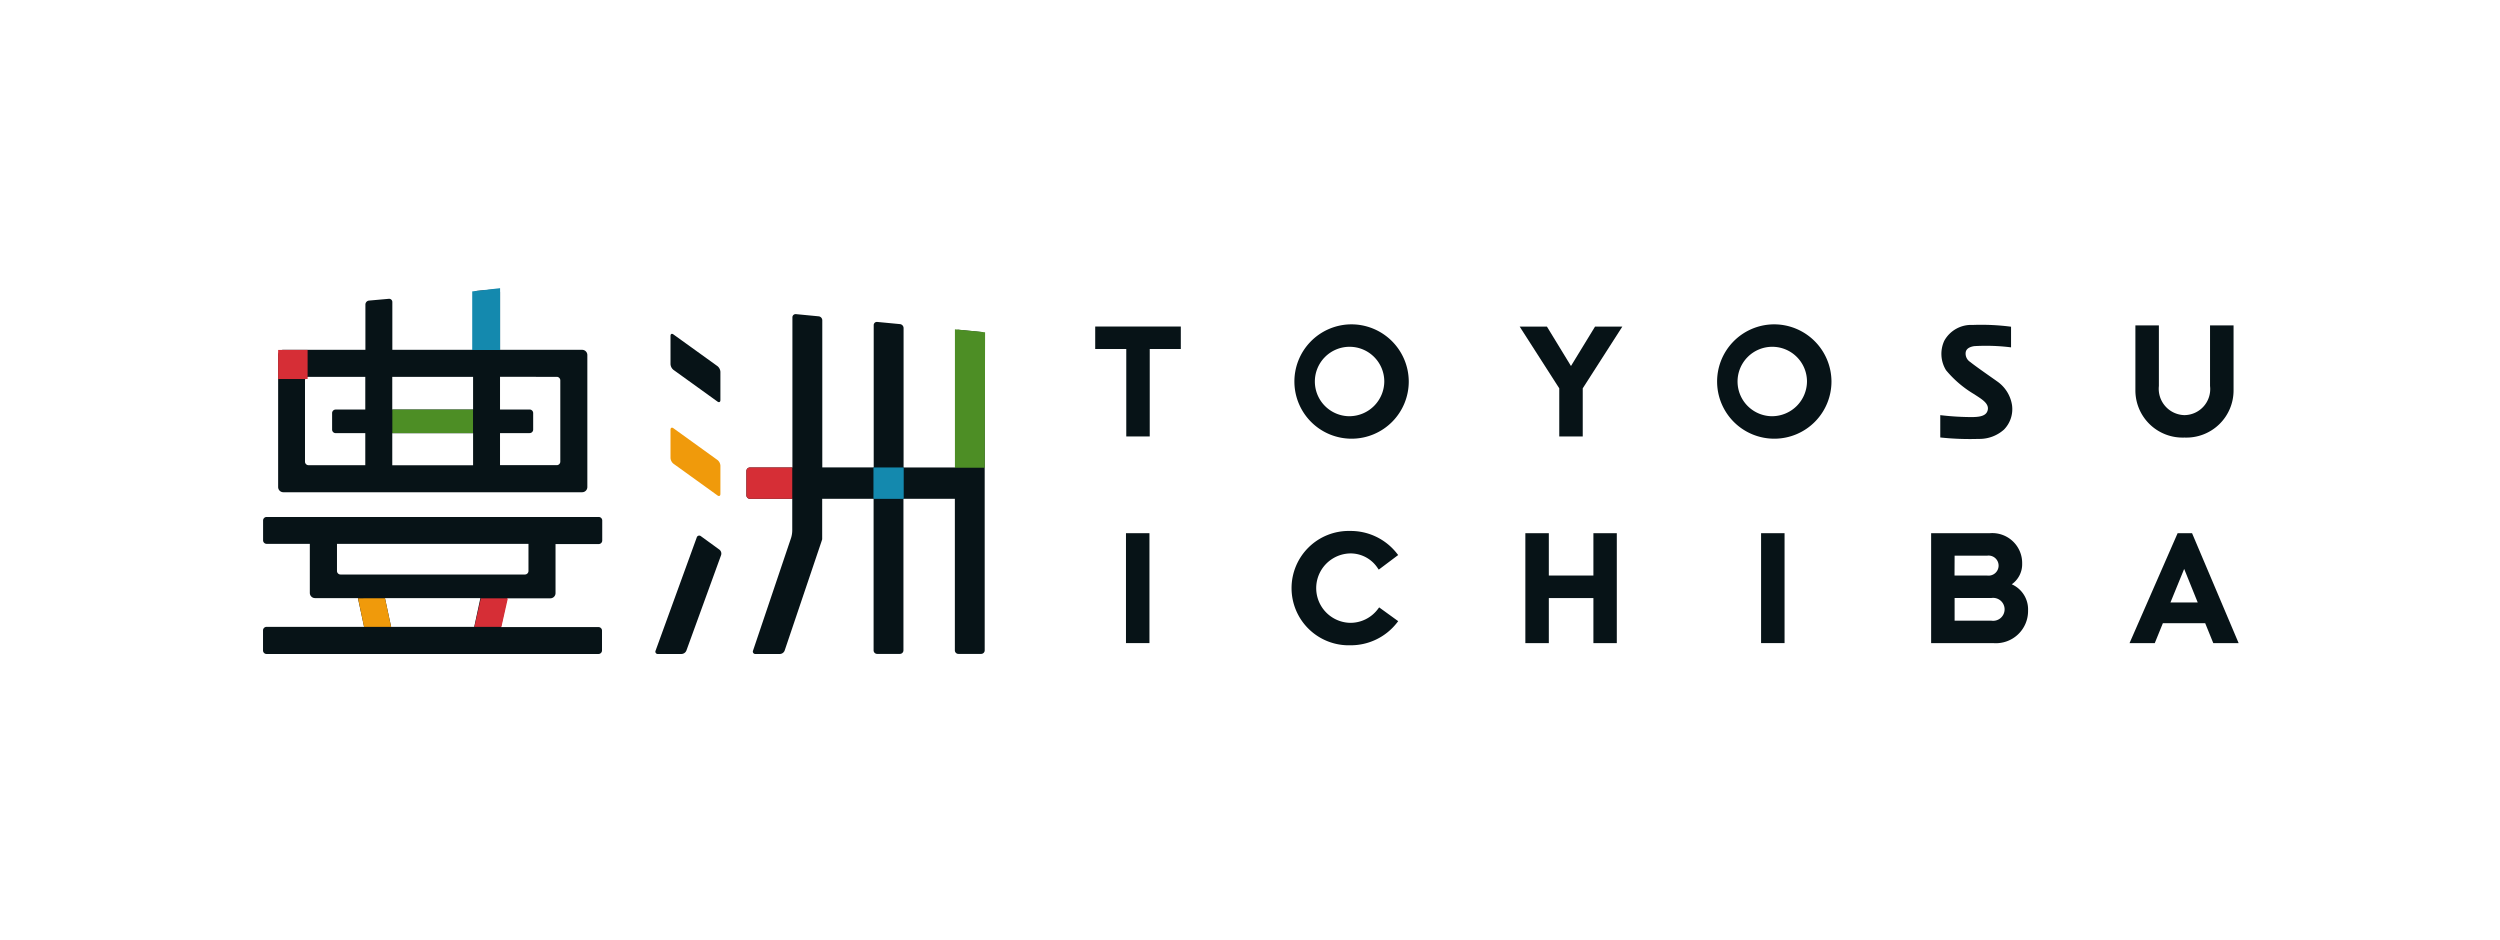 <svg xmlns="http://www.w3.org/2000/svg" width="141" height="53" viewBox="0 0 141 53"><g transform="translate(-5416 -5892)"><rect width="141" height="53" transform="translate(5416 5892)" fill="#fff"/><g transform="translate(5430.84 5908.253)"><g transform="translate(0 0.055)"><path d="M268.775,300.249a1.382,1.382,0,0,0,.587-1.172,1.686,1.686,0,0,0-1.834-1.709h-3.3v6.2h3.519a1.816,1.816,0,0,0,1.948-1.844A1.547,1.547,0,0,0,268.775,300.249Zm-3.223-1.616H267.4a.566.566,0,1,1,0,1.124h-1.853Zm2.071,3.668h-2.071v-1.278h2.071a.647.647,0,1,1,0,1.278Z" transform="translate(-170.152 -283.603)" fill="#071317"/><rect width="1.324" height="6.199" transform="translate(84.485 13.764)" fill="#071317"/><path d="M218.051,301.588a1.937,1.937,0,0,1-1.57.784,1.958,1.958,0,0,1,0-3.915,1.831,1.831,0,0,1,1.548.82l.066.094,1.095-.823-.069-.087a3.31,3.31,0,0,0-2.639-1.271,3.225,3.225,0,1,0,0,6.448,3.307,3.307,0,0,0,2.639-1.27l.071-.09-1.075-.778Z" transform="translate(-155.173 -283.552)" fill="#071317"/><rect width="1.324" height="6.199" transform="translate(48.665 13.764)" fill="#071317"/><path d="M283.3,287.109a2.66,2.66,0,0,0,2.767-2.671v-3.653H284.74V284.2a1.469,1.469,0,0,1-1.442,1.644,1.485,1.485,0,0,1-1.443-1.644v-3.415H280.53v3.653A2.661,2.661,0,0,0,283.3,287.109Z" transform="translate(-174.934 -278.739)" fill="#071317"/><path d="M234.282,283.1l-1.357-2.224h-1.537l2.233,3.483v2.715h1.324v-2.715l2.234-3.483H235.64Z" transform="translate(-160.519 -278.765)" fill="#071317"/><path d="M197.513,282.141h1.752v4.932h1.323v-4.932h1.753v-1.268h-4.828Z" transform="translate(-150.583 -278.765)" fill="#071317"/><path d="M267.123,287.169a2.069,2.069,0,0,0,1.429-.527,1.648,1.648,0,0,0,.452-1.379,2,2,0,0,0-.808-1.316c-.341-.245-1.227-.854-1.55-1.117a.556.556,0,0,1-.252-.564c.041-.186.215-.288.477-.329a11.313,11.313,0,0,1,2.078.069v-1.164a12.914,12.914,0,0,0-2.166-.1,1.732,1.732,0,0,0-1.6.893,1.757,1.757,0,0,0,.1,1.661,6.108,6.108,0,0,0,1.6,1.36c.366.249.9.52.729.956-.123.319-.591.335-1.09.324a15.221,15.221,0,0,1-1.565-.107v1.259A15.522,15.522,0,0,0,267.123,287.169Z" transform="translate(-170.366 -278.723)" fill="#071317"/><path d="M182.921,280.89l-1.285-.125a.182.182,0,0,0-.2.184v7.581h-2.9v-7.862a.228.228,0,0,0-.2-.222l-1.285-.123a.18.18,0,0,0-.2.182v8.024h-2.9v-8.3a.229.229,0,0,0-.2-.222l-1.285-.124a.181.181,0,0,0-.2.183v8.466H169.87a.2.2,0,0,0-.2.2V290.1a.2.2,0,0,0,.2.2h2.387v1.8a1.453,1.453,0,0,1-.065.4l-2.146,6.359a.137.137,0,0,0,.138.192h1.377a.3.3,0,0,0,.267-.192l2.054-6.082c.035-.106.064-.193.063-.194v0s0-.092,0-.2V290.3h2.9v8.546a.2.2,0,0,0,.2.2h1.283a.2.2,0,0,0,.2-.2V290.3h2.9v8.546a.2.2,0,0,0,.2.2h1.283a.2.2,0,0,0,.2-.2V281.111A.226.226,0,0,0,182.921,280.89Z" transform="translate(-142.414 -278.474)" fill="#071317"/><path d="M164.975,297.591a.146.146,0,0,0-.233.073l-2.32,6.382a.133.133,0,0,0,.134.19h1.329a.311.311,0,0,0,.272-.19l1.96-5.39a.283.283,0,0,0-.1-.308Z" transform="translate(-140.286 -283.659)" fill="#071317"/><path d="M150.024,296.072H131.3a.2.2,0,0,0-.2.2v1.116a.2.2,0,0,0,.2.2h2.436v2.767a.293.293,0,0,0,.294.293h2.418l.348,1.622h-5.5a.2.2,0,0,0-.2.2V303.6a.2.2,0,0,0,.2.2h18.719a.2.2,0,0,0,.2-.2v-1.118a.2.2,0,0,0-.2-.2h-5.5l.348-1.622H147.3a.293.293,0,0,0,.294-.293v-2.767h2.434a.2.2,0,0,0,.2-.2v-1.116A.2.2,0,0,0,150.024,296.072Zm-7.017,6.2h-4.684l-.348-1.622h5.38Zm3.061-3.155a.2.2,0,0,1-.2.2h-10.4a.2.2,0,0,1-.2-.2v-1.527h10.8Z" transform="translate(-131.102 -283.223)" fill="#071317"/><path d="M132.583,289.344h16.86a.293.293,0,0,0,.293-.295v-7.443a.294.294,0,0,0-.293-.294h-4.629v-3.237a.183.183,0,0,0-.2-.185l-1.118.1a.226.226,0,0,0-.2.221v3.1h-4.558v-2.692a.182.182,0,0,0-.2-.184l-1.119.1a.227.227,0,0,0-.2.22v2.554h-4.629a.294.294,0,0,0-.293.294v7.443A.293.293,0,0,0,132.583,289.344Zm6.151-1.522v-1.808h4.558v1.808Zm9.277-4.986a.2.2,0,0,1,.2.2v4.581a.2.2,0,0,1-.2.2h-3.2v-1.808h1.67a.2.2,0,0,0,.2-.2v-.93a.2.2,0,0,0-.2-.2h-1.67v-1.845Zm-4.719,0v1.845h-4.558v-1.845Zm-9.48.2a.2.2,0,0,1,.2-.2h3.2v1.845h-1.671a.2.2,0,0,0-.2.2v.93a.2.2,0,0,0,.2.2h1.671v1.808h-3.2a.2.2,0,0,1-.2-.2Z" transform="translate(-131.45 -277.89)" fill="#071317"/></g><path d="M163.78,283.486l2.486,1.791c.09.065.165.028.165-.084V283.6a.448.448,0,0,0-.165-.321l-2.486-1.79c-.089-.066-.163-.028-.163.083v1.594A.449.449,0,0,0,163.78,283.486Z" transform="translate(-140.64 -278.881)" fill="#071317"/><path d="M216.464,280.7a3.225,3.225,0,1,0,3.318,3.224A3.237,3.237,0,0,0,216.464,280.7Zm0,5.181a1.958,1.958,0,1,1,1.938-1.957A1.975,1.975,0,0,1,216.464,285.88Z" transform="translate(-155.168 -278.659)" fill="#071317"/><path d="M250.2,280.7a3.225,3.225,0,1,0,3.319,3.224A3.237,3.237,0,0,0,250.2,280.7Zm0,5.181a1.958,1.958,0,1,1,1.938-1.957A1.974,1.974,0,0,1,250.2,285.88Z" transform="translate(-165.064 -278.659)" fill="#071317"/><path d="M235.68,299.757h-2.514v-2.389h-1.324v6.2h1.324v-2.543h2.514v2.543H237v-6.2H235.68Z" transform="translate(-160.652 -283.548)" fill="#071317"/><path d="M283.589,297.367h-.814l-2.712,6.2h1.423l.457-1.124h2.387l.456,1.124h1.43Zm-1.218,3.906.773-1.891.764,1.891Z" transform="translate(-174.797 -283.548)" fill="#071317"/><path d="M163.78,290.975l2.486,1.791c.09.066.165.028.165-.083v-1.594a.445.445,0,0,0-.165-.321l-2.486-1.792c-.089-.064-.163-.026-.163.086v1.594A.45.45,0,0,0,163.78,290.975Z" transform="translate(-140.64 -281.077)" fill="#f09a0b"/><path d="M172.257,292.121H169.87a.2.2,0,0,0-.2.2v1.367a.2.2,0,0,0,.2.2h2.387Z" transform="translate(-142.414 -282.009)" fill="#d62e36"/><rect width="1.706" height="1.771" transform="translate(34.423 10.112)" fill="#1489ae"/><rect width="4.55" height="1.325" transform="translate(7.288 6.849)" fill="#4d8e25"/><path d="M149.362,277.812V281.3H147.79v-3.306Z" transform="translate(-135.997 -277.812)" fill="#1489ae"/><path d="M140.542,304.174h-1.525l-.34-1.611H140.2Z" transform="translate(-133.324 -285.072)" fill="#f09a0b"/><path d="M149.488,304.174h-1.525l.364-1.611h1.525Z" transform="translate(-136.048 -285.072)" fill="#d62e36"/><path d="M188.019,281.261,188,288.9h-1.682v-7.807Z" transform="translate(-147.3 -278.773)" fill="#4d8e25"/><rect width="1.662" height="1.64" transform="translate(0.847 3.483)" fill="#d62e36"/></g></g></svg>